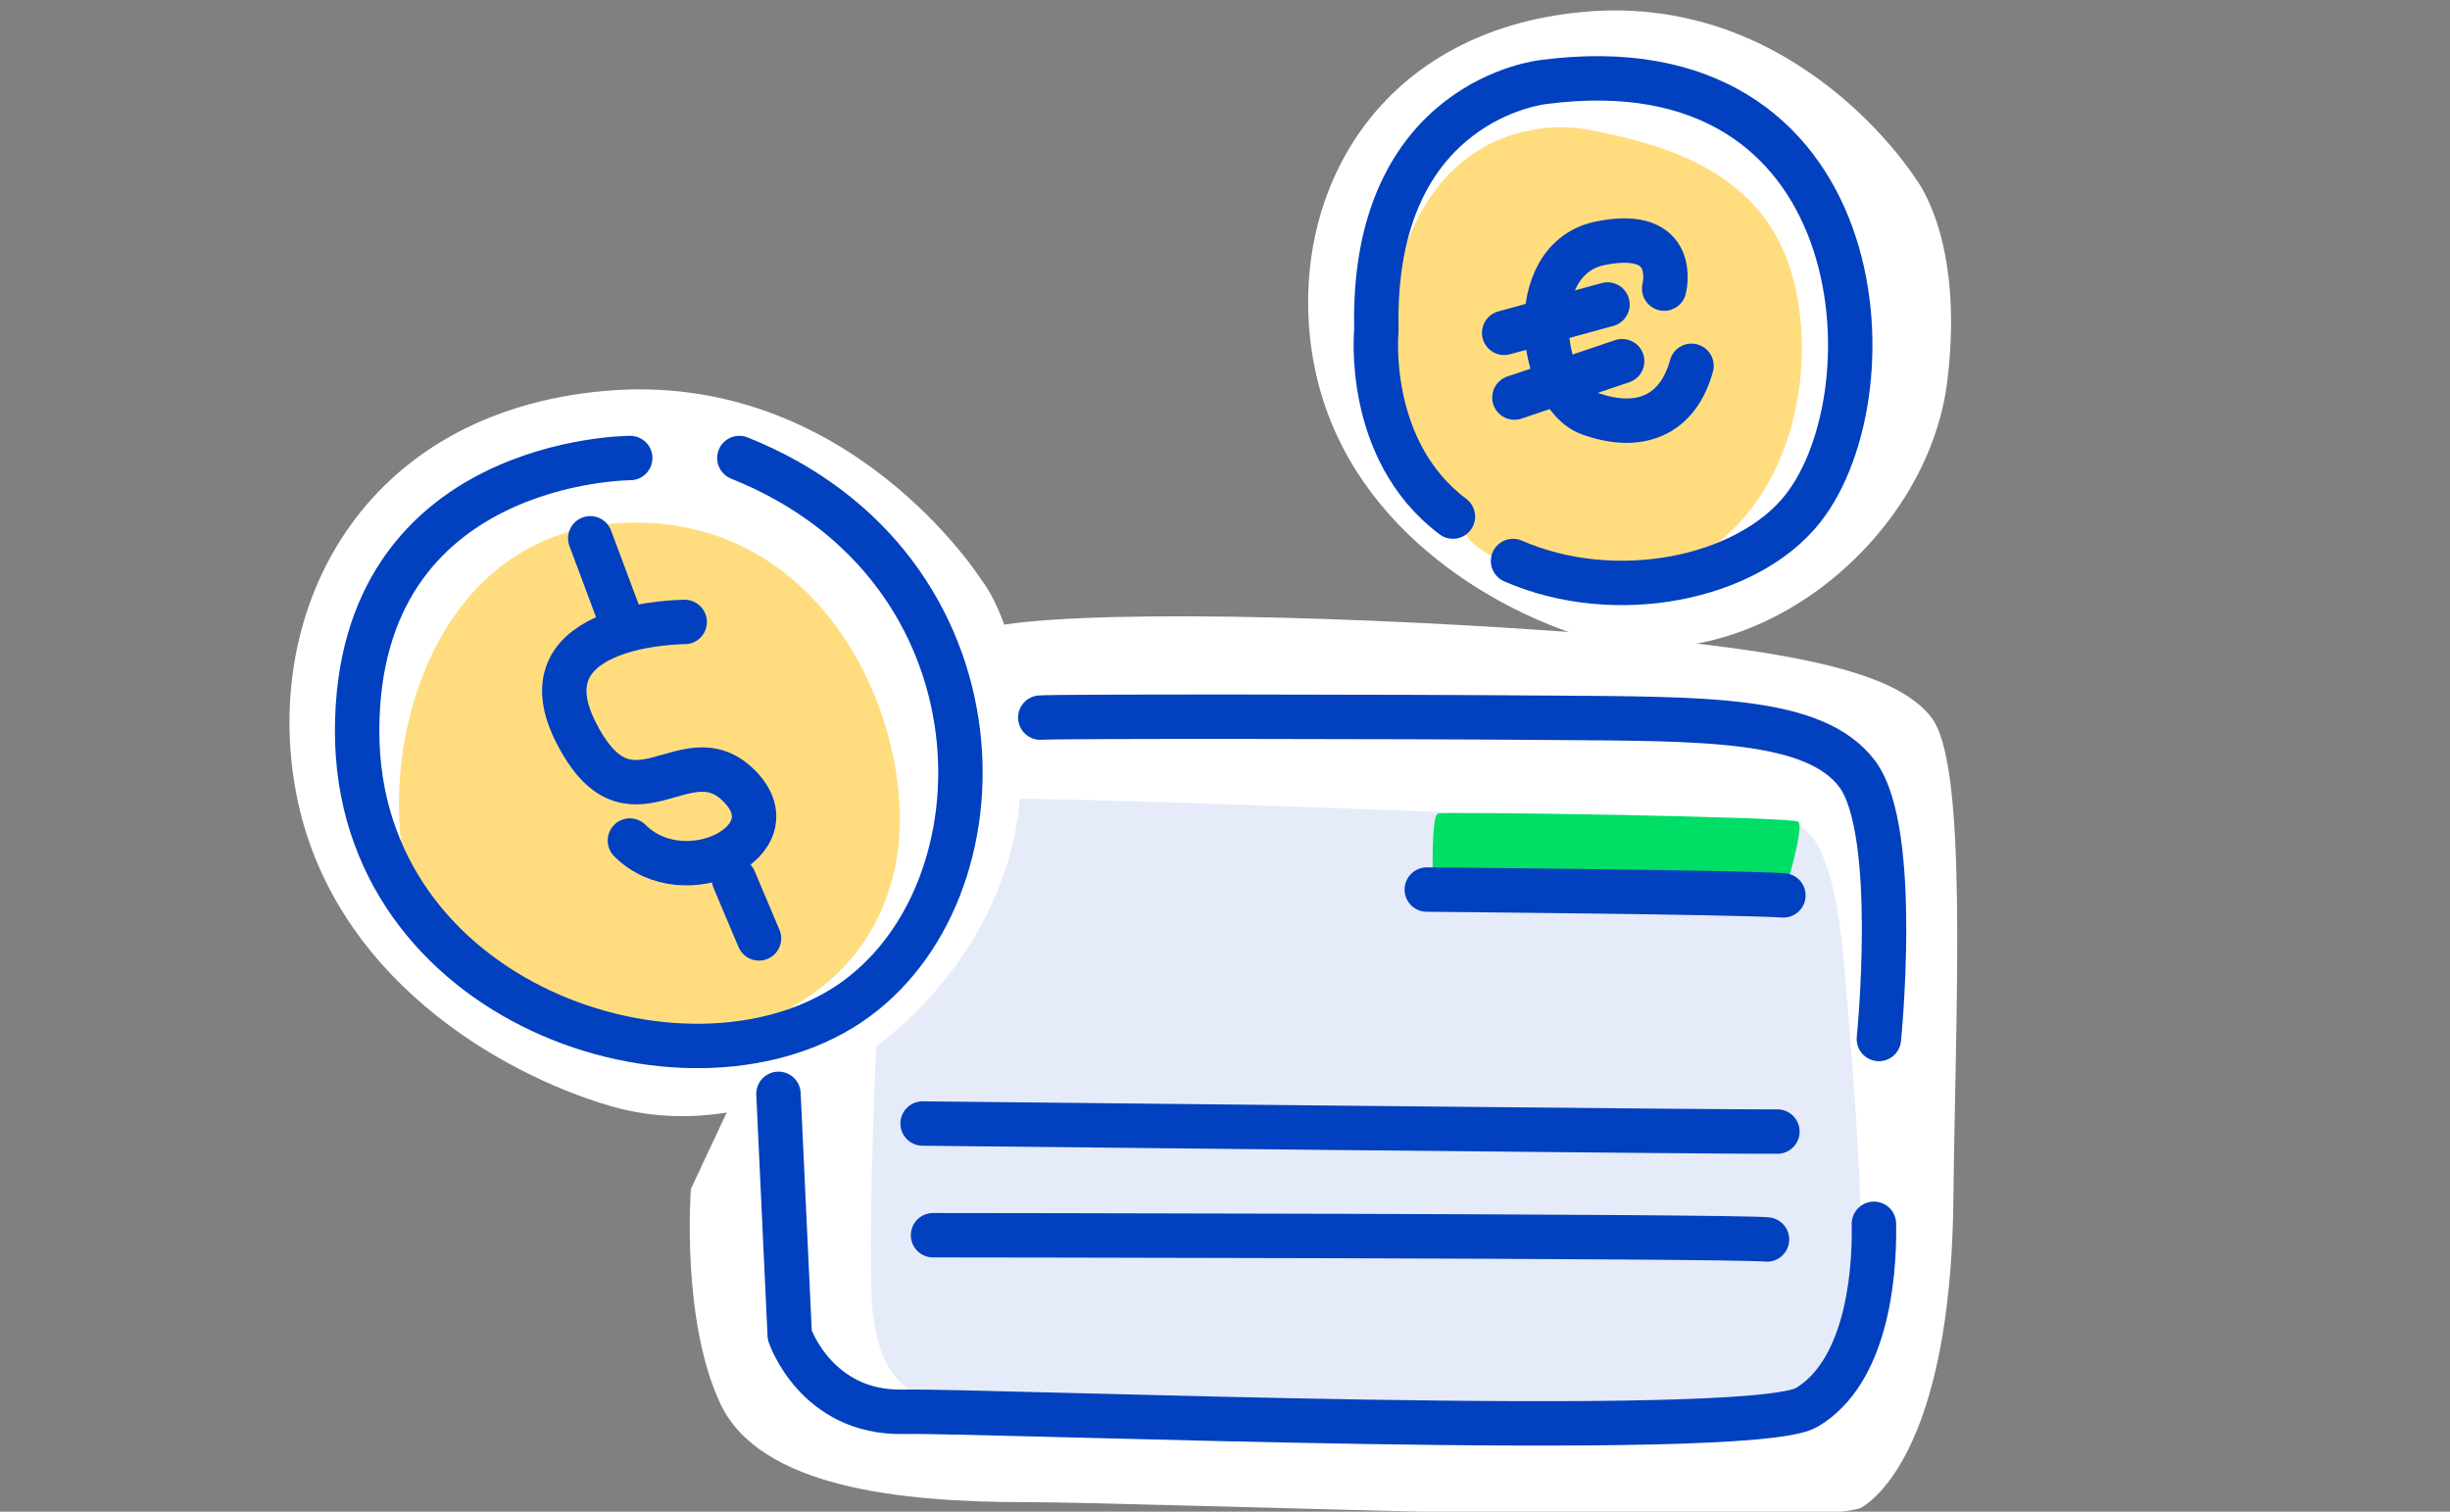 <?xml version="1.0" encoding="UTF-8"?><svg id="Layer_1" xmlns="http://www.w3.org/2000/svg" width="143.45" height="88.52" viewBox="0 0 143.45 88.52"><rect x="0" y="0" width="143.45" height="88.52" fill="#808080" stroke="none"/><defs><style>.cls-1{fill:none;stroke:#0140be;stroke-linecap:round;stroke-linejoin:round;stroke-width:2.6px;}.cls-2{fill:#fff;}.cls-2,.cls-3,.cls-4,.cls-5{stroke-width:0px;}.cls-3{fill:#e5ebf9;}.cls-4{fill:#ffdd7f;}.cls-5{fill:#00de66;}</style></defs><path class="cls-2" d="m40.45,69.66s-.58,7.64,1.73,12.54c2.31,4.9,10.52,5.76,17.87,5.76s46.98,1.59,48.99.29c2.02-1.3,5.19-5.91,5.33-17.87s.86-25.65-1.3-28.39-8.36-4.18-24.21-5.19c-15.85-1.01-30.55-1.01-32.28.43s-16.14,32.42-16.14,32.42Z"/><path class="cls-3" d="m56.95,82.22c-1.06-.21-5.74.84-5.93-6.6-.2-7.43.69-22.93.69-22.93,0,0-1.47-5.95,7.02-5.93,8.49.02,45.65,1.59,45.65,1.59,0,0,2.76-1.69,3.59,8.08s2.07,24.21-.7,25.27c-2.76,1.06-50.33.52-50.33.52Z"/><path class="cls-5" d="m83.9,51.89s-.13-4.11.29-4.25,20.67.19,21.09.47c.42.28-.86,4.39-.86,4.39l-20.53-.61Z"/><path class="cls-2" d="m57.48,33.98s-7.79-12.35-22.06-11.09c-14.27,1.26-20.11,12.84-18.08,23.55,2.04,10.7,11.87,16.42,18.42,18.33,10.6,3.08,22.56-6.4,23.87-17.25,1.16-9.6-2.15-13.54-2.15-13.54Z"/><path class="cls-4" d="m35.28,61.44s-9.84-3.08-11.52-10.48c-1.68-7.4,1.68-20.36,13.46-20.36s16.83,12.96,15.15,20.36-8.67,10.48-17.09,10.48Z"/><path class="cls-2" d="m112.13,10.41S105.3-.41,92.79.69c-12.52,1.1-17.64,11.26-15.85,20.65,1.79,9.38,10.41,14.4,16.15,16.07,9.29,2.7,19.78-5.61,20.93-15.12,1.02-8.42-1.89-11.87-1.89-11.87Z"/><path class="cls-4" d="m92.79,7.56c-.26-.05-9.37-1.75-11.4,10.4-.38,2.28-.18,4.32.04,6.19.1.81-.06.85,1.05,2.3.79,1.04,3.02,4.88,4.04,5.59,3.13,2.18,7.15,2.8,10.69,1.58,7.78-2.68,9.46-12.15,7.6-17.92s-7.51-7.31-12.02-8.14Z"/><path class="cls-1" d="m36.9,26.82s-15.99,0-15.99,15.99,19.19,22.38,28.78,15.99c9.59-6.4,9.59-25.58-6.4-31.98"/><path class="cls-1" d="m40.09,36.42s-9.59,0-6.4,6.4c3.2,6.4,6.4,0,9.59,3.2,3.2,3.2-3.2,6.4-6.4,3.2"/><line class="cls-1" x1="42.98" y1="51.5" x2="44.44" y2="54.95"/><line class="cls-1" x1="34.56" y1="31.52" x2="36.55" y2="36.84"/><path class="cls-1" d="m88.59,32.85c6,2.62,13.71,1.05,16.96-3.06,5.45-6.91,4.12-27.51-15.15-24.99,0,0-10.14.98-9.81,14.52,0,0-.72,7.03,4.48,10.93"/><path class="cls-1" d="m97.44,16.9s.93-3.59-3.72-2.66c-4.65.93-3.59,8.91-.66,9.97,2.92,1.06,5.18.13,5.98-2.79"/><line class="cls-1" x1="94.12" y1="17.83" x2="88.07" y2="19.49"/><path class="cls-1" d="m94.98,21.15c-.2.07-6.31,2.13-6.31,2.13"/><path class="cls-1" d="m109.72,71.66c.06,3.4-.56,8.75-3.93,10.75-3.36,2-47.82.17-52.91.26-5.1.1-6.64-4.49-6.64-4.49l-.66-14.13"/><path class="cls-1" d="m60.91,42.02c.97-.08,20.83-.06,29.81.01,8.98.07,15.53-.05,18.03,3.3,2.49,3.35,1.26,15.51,1.26,15.51"/><path class="cls-1" d="m83.54,52.09s17.97.15,20.88.34"/><path class="cls-1" d="m54.02,65.79s47.62.51,50.05.47"/><path class="cls-1" d="m54.63,72.33s46.89.04,48.83.25"/></svg>